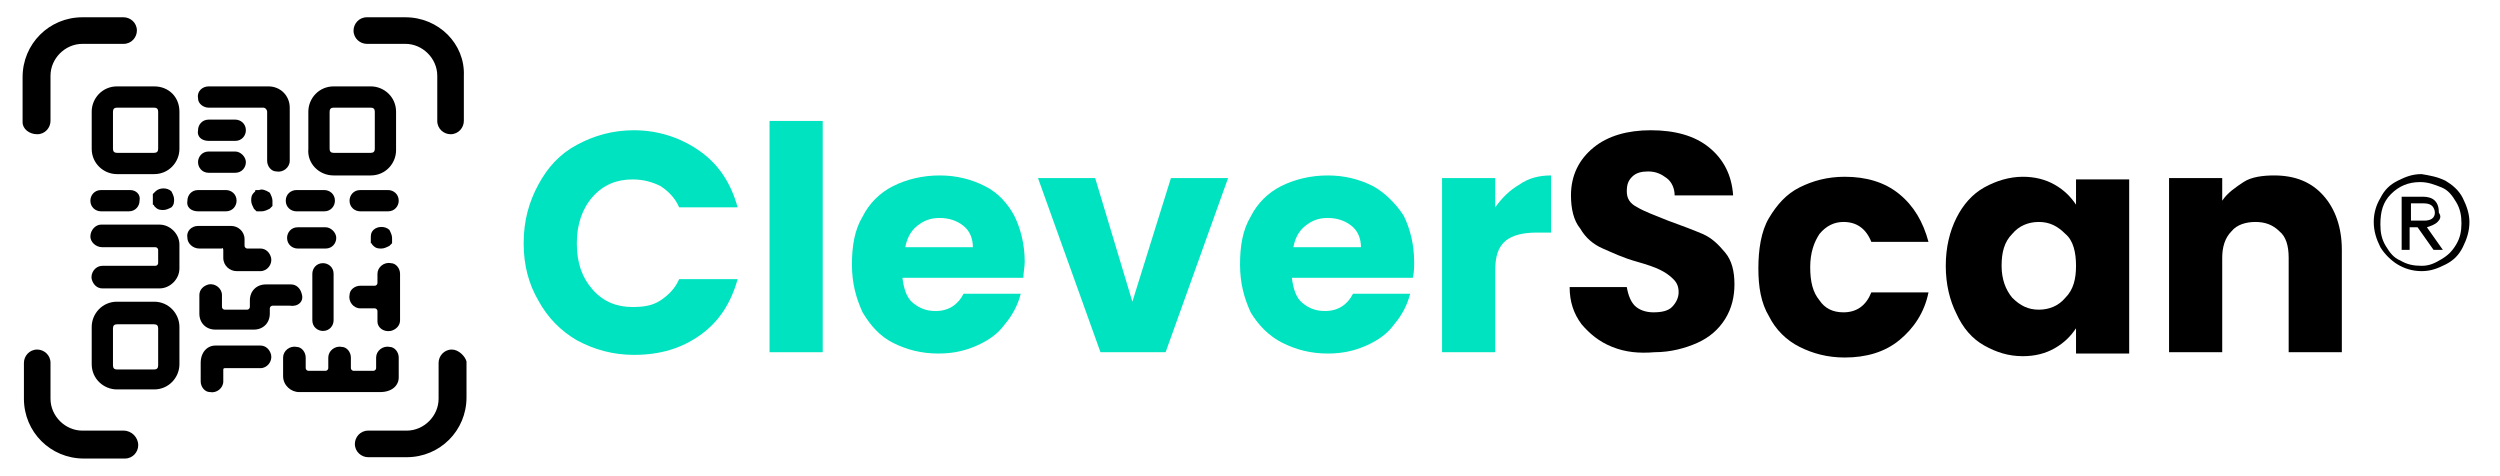 <svg xmlns="http://www.w3.org/2000/svg" xmlns:xlink="http://www.w3.org/1999/xlink" id="CleverScan_Logo__x28_Wort-Bild-Marke_x29_" x="0px" y="0px" viewBox="0 0 188.1 35.8" style="enable-background:new 0 0 188.1 35.8;" xml:space="preserve"><style type="text/css">	.st0{fill:#00E3C0;}</style><g>	<path class="st0" d="M47.6,13.5c0.8,0,1.5,0.2,2.1,0.5c0.6,0.4,1.1,0.9,1.4,1.6h4.4c-0.5-1.8-1.4-3.2-2.8-4.2c-1.4-1-3.1-1.6-5-1.6  c-1.6,0-3,0.4-4.3,1.1c-1.3,0.7-2.2,1.7-2.9,3c-0.7,1.3-1.1,2.7-1.1,4.4s0.4,3.1,1.1,4.3c0.7,1.3,1.7,2.3,2.9,3  c1.3,0.7,2.7,1.1,4.3,1.1c2,0,3.6-0.5,5-1.5c1.4-1,2.3-2.4,2.8-4.2h-4.4c-0.3,0.7-0.8,1.2-1.4,1.6c-0.6,0.4-1.3,0.5-2.1,0.5  c-1.2,0-2.2-0.4-3-1.3c-0.8-0.9-1.2-2-1.2-3.5c0-1.4,0.4-2.6,1.2-3.5C45.4,13.9,46.4,13.5,47.6,13.5z"></path>	<rect x="57.9" y="9.1" class="st0" width="4" height="17.4"></rect>	<path class="st0" d="M74.1,14c-1-0.5-2.1-0.8-3.4-0.8c-1.3,0-2.5,0.3-3.5,0.8c-1,0.5-1.8,1.3-2.3,2.3c-0.6,1-0.8,2.2-0.8,3.6  s0.3,2.5,0.8,3.6c0.6,1,1.3,1.8,2.3,2.3c1,0.5,2.1,0.8,3.4,0.8c1.1,0,2-0.2,2.9-0.6c0.9-0.4,1.6-0.9,2.1-1.6c0.6-0.7,1-1.5,1.2-2.3  h-4.3c-0.4,0.8-1.1,1.3-2.1,1.3c-0.7,0-1.2-0.2-1.7-0.6c-0.5-0.4-0.7-1.1-0.8-1.9h9.1c0-0.4,0.1-0.8,0.1-1.2c0-1.3-0.3-2.5-0.8-3.5  C75.8,15.3,75.1,14.5,74.1,14z M68.1,18.7c0.1-0.7,0.4-1.3,0.9-1.7c0.5-0.4,1-0.6,1.7-0.6c0.7,0,1.3,0.2,1.8,0.6  c0.5,0.4,0.7,1,0.7,1.6H68.1z"></path>	<polygon class="st0" points="85.2,22.7 82.4,13.4 78.1,13.4 82.8,26.5 87.7,26.5 92.4,13.4 88.1,13.4  "></polygon>	<path class="st0" d="M103.3,14c-1-0.5-2.1-0.8-3.4-0.8c-1.3,0-2.5,0.3-3.5,0.8c-1,0.5-1.8,1.3-2.3,2.3c-0.6,1-0.8,2.2-0.8,3.6  s0.3,2.5,0.8,3.6c0.6,1,1.4,1.8,2.4,2.3s2.1,0.8,3.4,0.8c1.1,0,2-0.2,2.9-0.6c0.9-0.4,1.6-0.9,2.1-1.6c0.6-0.7,1-1.5,1.2-2.3h-4.3  c-0.4,0.8-1.1,1.3-2.1,1.3c-0.7,0-1.2-0.2-1.7-0.6c-0.5-0.4-0.7-1.1-0.8-1.9h9.1c0.1-0.4,0.1-0.8,0.1-1.2c0-1.3-0.3-2.5-0.8-3.5  C105,15.3,104.2,14.5,103.3,14z M97.3,18.7c0.1-0.7,0.4-1.3,0.9-1.7c0.5-0.4,1-0.6,1.7-0.6c0.7,0,1.3,0.2,1.8,0.6  c0.5,0.4,0.7,1,0.7,1.6H97.3z"></path>	<path class="st0" d="M114.3,13.9c-0.7,0.4-1.3,1-1.8,1.7v-2.2h-4v13.1h4v-6.1c0-1.1,0.2-1.8,0.8-2.3c0.5-0.4,1.3-0.6,2.3-0.6h1.1  v-4.3C115.8,13.2,115,13.4,114.3,13.9z"></path></g><path d="M121.3,26.1c-1-0.4-1.7-1-2.3-1.7c-0.6-0.8-0.9-1.7-0.9-2.8h4.3c0.1,0.6,0.3,1.1,0.6,1.4s0.8,0.5,1.4,0.5 c0.6,0,1.1-0.1,1.4-0.4c0.3-0.3,0.5-0.7,0.5-1.1c0-0.4-0.1-0.7-0.4-1c-0.3-0.3-0.6-0.5-1-0.7c-0.4-0.2-1-0.4-1.7-0.6 c-1.1-0.3-1.9-0.7-2.6-1c-0.7-0.3-1.3-0.8-1.7-1.5c-0.5-0.6-0.7-1.5-0.7-2.5c0-1.5,0.6-2.7,1.7-3.6s2.6-1.3,4.3-1.3 c1.8,0,3.3,0.4,4.4,1.3s1.7,2.1,1.8,3.6H126c0-0.5-0.2-1-0.6-1.3c-0.4-0.3-0.8-0.5-1.4-0.5c-0.5,0-0.9,0.1-1.2,0.4s-0.4,0.6-0.4,1.1 c0,0.5,0.2,0.9,0.8,1.2c0.5,0.3,1.3,0.6,2.3,1c1.1,0.4,1.9,0.7,2.6,1c0.7,0.3,1.2,0.8,1.7,1.4c0.5,0.6,0.7,1.4,0.7,2.4 c0,0.9-0.2,1.8-0.7,2.6s-1.2,1.4-2.1,1.8s-2,0.7-3.2,0.7C123.3,26.6,122.3,26.5,121.3,26.1z"></path><path d="M133.1,16.4c0.6-1,1.3-1.8,2.3-2.3c1-0.5,2.1-0.8,3.4-0.8c1.6,0,3,0.4,4.1,1.3c1.1,0.9,1.8,2.1,2.2,3.6h-4.3 c-0.4-1-1.1-1.5-2.1-1.5c-0.7,0-1.3,0.3-1.8,0.9c-0.4,0.6-0.7,1.4-0.7,2.5s0.2,1.9,0.7,2.5c0.4,0.6,1,0.9,1.8,0.9 c1,0,1.7-0.5,2.1-1.5h4.3c-0.3,1.5-1.1,2.7-2.2,3.6c-1.1,0.9-2.5,1.3-4.1,1.3c-1.3,0-2.4-0.3-3.4-0.8c-1-0.5-1.8-1.3-2.3-2.3 c-0.6-1-0.8-2.2-0.8-3.6S132.5,17.4,133.1,16.4z"></path><path d="M147.2,16.4c0.5-1,1.2-1.8,2.1-2.3c0.9-0.5,1.9-0.8,2.9-0.8c0.9,0,1.7,0.2,2.4,0.6c0.7,0.4,1.2,0.9,1.6,1.5v-1.9h4v13.1h-4 v-1.9c-0.4,0.6-0.9,1.1-1.6,1.5c-0.7,0.4-1.5,0.6-2.4,0.6c-1.1,0-2-0.3-2.9-0.8s-1.6-1.3-2.1-2.4c-0.5-1-0.8-2.2-0.8-3.6 S146.7,17.4,147.2,16.4z M155.4,17.6c-0.6-0.6-1.2-0.9-2-0.9c-0.8,0-1.5,0.3-2,0.9c-0.6,0.6-0.8,1.4-0.8,2.4s0.3,1.8,0.8,2.4 c0.6,0.6,1.2,0.9,2,0.9c0.8,0,1.5-0.3,2-0.9c0.6-0.6,0.8-1.4,0.8-2.4S156,18.1,155.4,17.6z"></path><path d="M174.8,14.7c0.9,1,1.4,2.4,1.4,4.1v7.7h-4v-7.1c0-0.9-0.2-1.6-0.7-2c-0.5-0.5-1.1-0.7-1.8-0.7s-1.4,0.2-1.8,0.7 c-0.5,0.5-0.7,1.2-0.7,2v7.1h-4V13.4h4v1.7c0.4-0.6,1-1,1.6-1.4s1.5-0.5,2.3-0.5C172.7,13.2,173.9,13.7,174.8,14.7z"></path><g>	<path d="M9.3,32.4H6.2c-1.3,0-2.4-1.1-2.4-2.4v-2.7c0-0.6-0.5-1-1-1h0c-0.6,0-1,0.5-1,1V30c0,2.5,2,4.5,4.5,4.5h3.1  c0.6,0,1-0.5,1-1v0C10.4,32.9,9.9,32.4,9.3,32.4z"></path>	<path d="M2.8,10.1L2.8,10.1c0.6,0,1-0.5,1-1V5.7c0-1.3,1.1-2.4,2.4-2.4h3.1c0.6,0,1-0.5,1-1v0c0-0.6-0.5-1-1-1H6.2  c-2.5,0-4.5,2-4.5,4.5v3.4C1.7,9.7,2.2,10.1,2.8,10.1z"></path>	<path d="M34,26.3L34,26.3c-0.6,0-1,0.5-1,1V30c0,1.3-1.1,2.4-2.4,2.4h-2.9c-0.6,0-1,0.5-1,1v0c0,0.6,0.5,1,1,1h2.9  c2.5,0,4.5-2,4.5-4.5v-2.7C35,26.8,34.5,26.3,34,26.3z"></path>	<path d="M30.5,1.3h-2.9c-0.6,0-1,0.5-1,1v0c0,0.6,0.5,1,1,1h2.9c1.3,0,2.4,1.1,2.4,2.4v3.4c0,0.6,0.5,1,1,1l0,0c0.6,0,1-0.5,1-1  V5.7C35,3.3,33,1.3,30.5,1.3z"></path>	<g>		<path d="M11.6,22.7H8.8c-1.1,0-1.9,0.9-1.9,1.9v2.8c0,1.1,0.9,1.9,1.9,1.9h2.8c1.1,0,1.9-0.9,1.9-1.9v-2.8   C13.5,23.6,12.7,22.7,11.6,22.7z M11.9,27.5c0,0.2-0.1,0.3-0.3,0.3H8.8c-0.2,0-0.3-0.1-0.3-0.3v-2.8c0-0.2,0.1-0.3,0.3-0.3h2.8   c0.2,0,0.3,0.1,0.3,0.3V27.5z"></path>		<path d="M11.6,6.5H8.8c-1.1,0-1.9,0.9-1.9,1.9v2.8c0,1.1,0.9,1.9,1.9,1.9h2.8c1.1,0,1.9-0.9,1.9-1.9V8.4   C13.5,7.3,12.7,6.5,11.6,6.5z M11.9,11.2c0,0.2-0.1,0.3-0.3,0.3H8.8c-0.2,0-0.3-0.1-0.3-0.3V8.4c0-0.2,0.1-0.3,0.3-0.3h2.8   c0.2,0,0.3,0.1,0.3,0.3V11.2z"></path>		<path d="M25.1,13.2h2.8c1.1,0,1.9-0.9,1.9-1.9V8.4c0-1.1-0.9-1.9-1.9-1.9h-2.8c-1.1,0-1.9,0.9-1.9,1.9v2.8   C23.1,12.3,24,13.2,25.1,13.2z M24.8,8.4c0-0.2,0.1-0.3,0.3-0.3h2.8c0.2,0,0.3,0.1,0.3,0.3v2.8c0,0.2-0.1,0.3-0.3,0.3h-2.8   c-0.2,0-0.3-0.1-0.3-0.3V8.4z"></path>		<path d="M15.7,8.1h4.1c0.2,0,0.3,0.2,0.3,0.3v3.7c0,0.4,0.3,0.8,0.7,0.8c0.5,0.1,1-0.3,1-0.8V8.1c0-0.9-0.7-1.6-1.6-1.6h-4.5   c-0.5,0-0.9,0.4-0.8,0.9C14.9,7.8,15.3,8.1,15.7,8.1z"></path>		<path d="M15.7,10.6h2c0.5,0,0.8-0.4,0.8-0.8c0-0.5-0.4-0.8-0.8-0.8h-2c-0.5,0-0.8,0.4-0.8,0.8C14.8,10.3,15.2,10.6,15.7,10.6z"></path>		<path d="M15.7,13h2c0.5,0,0.8-0.4,0.8-0.8s-0.4-0.8-0.8-0.8h-2c-0.5,0-0.8,0.4-0.8,0.8S15.2,13,15.7,13z"></path>		<path d="M9.8,14.3H7.6c-0.5,0-0.8,0.4-0.8,0.8c0,0.5,0.4,0.8,0.8,0.8h2.1c0.5,0,0.8-0.4,0.8-0.8C10.6,14.6,10.2,14.3,9.8,14.3z"></path>		<path d="M14.9,15.9H17c0.5,0,0.8-0.4,0.8-0.8c0-0.5-0.4-0.8-0.8-0.8h-2.1c-0.5,0-0.8,0.4-0.8,0.8C14,15.6,14.4,15.9,14.9,15.9z"></path>		<path d="M16.8,18.8v0.6c0,0.6,0.5,1,1,1h1.8c0.5,0,0.9-0.5,0.8-1c-0.1-0.4-0.4-0.7-0.8-0.7h-1c-0.1,0-0.2-0.1-0.2-0.2V18   c0-0.6-0.5-1-1-1h-2.5c-0.5,0-0.9,0.4-0.8,0.9c0,0.4,0.4,0.8,0.9,0.8h1.7C16.7,18.6,16.8,18.7,16.8,18.8z"></path>		<path d="M6.8,17.8c0,0.4,0.4,0.8,0.9,0.8h4c0.1,0,0.2,0.1,0.2,0.2v1c0,0.1-0.1,0.2-0.2,0.2h-4c-0.5,0-0.9,0.5-0.8,1   c0.1,0.4,0.4,0.7,0.8,0.7H12c0.8,0,1.5-0.7,1.5-1.5v-1.8c0-0.8-0.7-1.5-1.5-1.5H7.6C7.2,16.9,6.8,17.3,6.8,17.8z"></path>		<path d="M21.5,15.1c0,0.5,0.4,0.8,0.8,0.8h2.1c0.5,0,0.8-0.4,0.8-0.8c0-0.5-0.4-0.8-0.8-0.8h-2.1C21.9,14.3,21.5,14.6,21.5,15.1z"></path>		<path d="M24.5,17.1h-2.1c-0.5,0-0.8,0.4-0.8,0.8c0,0.5,0.4,0.8,0.8,0.8h2.1c0.5,0,0.8-0.4,0.8-0.8C25.3,17.5,24.9,17.1,24.5,17.1z   "></path>		<path d="M29.2,14.3h-2.1c-0.5,0-0.8,0.4-0.8,0.8c0,0.5,0.4,0.8,0.8,0.8h2.1c0.5,0,0.8-0.4,0.8-0.8C30,14.6,29.6,14.3,29.2,14.3z"></path>		<path d="M29.4,24.9c0.4-0.1,0.7-0.4,0.7-0.8c0-0.8,0-2.7,0-3.5c0-0.4-0.3-0.8-0.7-0.8c-0.5-0.1-1,0.3-1,0.8v0.7   c0,0.1-0.1,0.2-0.2,0.2h-1.1c-0.4,0-0.8,0.3-0.8,0.7c-0.1,0.5,0.3,1,0.8,1h1.1c0.1,0,0.2,0.1,0.2,0.2v0.8   C28.4,24.6,28.8,25,29.4,24.9z"></path>		<path d="M24.3,19.8c-0.5,0-0.8,0.4-0.8,0.8v3.5c0,0.5,0.4,0.8,0.8,0.8c0.5,0,0.8-0.4,0.8-0.8v-3.5C25.1,20.1,24.7,19.8,24.3,19.8z   "></path>		<path d="M22.7,22.1c-0.1-0.4-0.4-0.7-0.8-0.7H20c-0.7,0-1.2,0.5-1.2,1.2v0.5c0,0.1-0.1,0.2-0.2,0.2h-1.7c-0.1,0-0.2-0.1-0.2-0.2   v-0.9c0-0.5-0.5-0.9-1-0.8c-0.4,0.1-0.7,0.4-0.7,0.8v1.4c0,0.7,0.5,1.2,1.2,1.2h2.9c0.7,0,1.2-0.5,1.2-1.2v-0.4   c0-0.1,0.1-0.2,0.2-0.2h1.3C22.4,23.1,22.9,22.7,22.7,22.1z"></path>		<path d="M19.6,26h-3.4c-0.6,0-1.1,0.5-1.1,1.3v1.4c0,0.4,0.3,0.8,0.7,0.8c0.5,0.1,1-0.3,1-0.8v-0.9c0-0.1,0.1-0.1,0.1-0.1h2.7   c0.5,0,0.9-0.5,0.8-1C20.3,26.3,20,26,19.6,26z"></path>		<path d="M30,28.4v-1.5c0-0.4-0.3-0.8-0.7-0.8c-0.5-0.1-1,0.3-1,0.8v0.8c0,0.1-0.1,0.2-0.2,0.2h-1.5c-0.1,0-0.2-0.1-0.2-0.2l0-0.8   c0-0.4-0.3-0.8-0.7-0.8c-0.5-0.1-1,0.3-1,0.8v0.8c0,0.1-0.1,0.2-0.2,0.2h-1.3c-0.1,0-0.2-0.1-0.2-0.2l0-0.8c0-0.4-0.3-0.8-0.7-0.8   c-0.5-0.1-1,0.3-1,0.8v1.4c0,0.7,0.6,1.2,1.2,1.2h6.1C29.5,29.5,30,29,30,28.4z"></path>		<path d="M19.5,14.3c-0.1,0-0.1,0-0.2,0c-0.1,0-0.1,0-0.1,0.1c0,0-0.1,0.1-0.1,0.1c-0.2,0.2-0.2,0.4-0.2,0.6c0,0.2,0.1,0.4,0.2,0.6   c0,0,0.1,0.1,0.1,0.1c0,0,0.1,0.1,0.1,0.1c0,0,0.1,0,0.2,0c0.1,0,0.1,0,0.2,0c0.2,0,0.4-0.1,0.6-0.2c0,0,0.1-0.1,0.1-0.1   c0,0,0.1-0.1,0.1-0.1c0,0,0-0.1,0-0.2c0-0.1,0-0.1,0-0.2c0-0.2-0.1-0.4-0.2-0.6C20,14.3,19.7,14.2,19.5,14.3z"></path>		<path d="M11.6,15.5c0,0,0.1,0.1,0.1,0.1c0.2,0.2,0.4,0.2,0.6,0.2c0.2,0,0.4-0.1,0.6-0.2c0.2-0.2,0.2-0.4,0.2-0.6   c0-0.2-0.1-0.4-0.2-0.6c-0.3-0.3-0.9-0.3-1.2,0c0,0-0.1,0.1-0.1,0.1c0,0-0.1,0.1-0.1,0.1c0,0,0,0.1,0,0.2c0,0.1,0,0.1,0,0.2   s0,0.1,0,0.2c0,0.1,0,0.1,0,0.2C11.6,15.4,11.6,15.5,11.6,15.5z"></path>		<path d="M28,18.4c0,0,0.1,0.1,0.1,0.1c0.2,0.2,0.4,0.2,0.6,0.2s0.4-0.1,0.6-0.2c0,0,0.1-0.1,0.1-0.1c0,0,0.1-0.1,0.1-0.1   c0,0,0-0.1,0-0.2c0-0.1,0-0.1,0-0.2c0-0.2-0.1-0.4-0.2-0.6c-0.3-0.3-0.9-0.3-1.2,0c-0.2,0.2-0.2,0.4-0.2,0.6c0,0.1,0,0.1,0,0.2   c0,0.1,0,0.1,0,0.2C28,18.3,28,18.4,28,18.4z"></path>	</g></g><g>	<path d="M184,13.6c0.5,0.3,1,0.7,1.3,1.3c0.3,0.6,0.5,1.2,0.5,1.8c0,0.7-0.2,1.3-0.5,1.9c-0.3,0.6-0.7,1-1.3,1.3s-1.1,0.5-1.8,0.5  c-0.7,0-1.3-0.2-1.8-0.5s-1-0.8-1.3-1.3c-0.3-0.6-0.5-1.2-0.5-1.9c0-0.7,0.2-1.3,0.5-1.8c0.3-0.6,0.7-1,1.3-1.3s1.1-0.5,1.8-0.5  C182.8,13.2,183.4,13.3,184,13.6z M183.7,19.5c0.5-0.3,0.8-0.6,1.1-1.1c0.3-0.5,0.4-1,0.4-1.6s-0.1-1.1-0.4-1.6  c-0.3-0.5-0.6-0.9-1.1-1.1s-1-0.4-1.6-0.4c-0.9,0-1.6,0.3-2.2,0.9s-0.8,1.3-0.8,2.3c0,0.6,0.1,1.1,0.4,1.6c0.3,0.5,0.6,0.9,1.1,1.1  c0.5,0.3,1,0.4,1.6,0.4S183.2,19.8,183.7,19.5z M183.4,16.7c-0.2,0.2-0.5,0.3-0.8,0.4l1.2,1.7l-0.7,0l-1.2-1.7h-0.6v1.7h-0.6v-4  h1.6c0.4,0,0.7,0.1,0.9,0.3c0.2,0.2,0.3,0.5,0.3,0.9C183.7,16.3,183.6,16.5,183.4,16.7z M181.4,16.6h1c0.5,0,0.8-0.2,0.8-0.6  c0-0.2-0.1-0.4-0.2-0.5c-0.1-0.1-0.3-0.2-0.6-0.2h-1V16.6z"></path></g></svg>